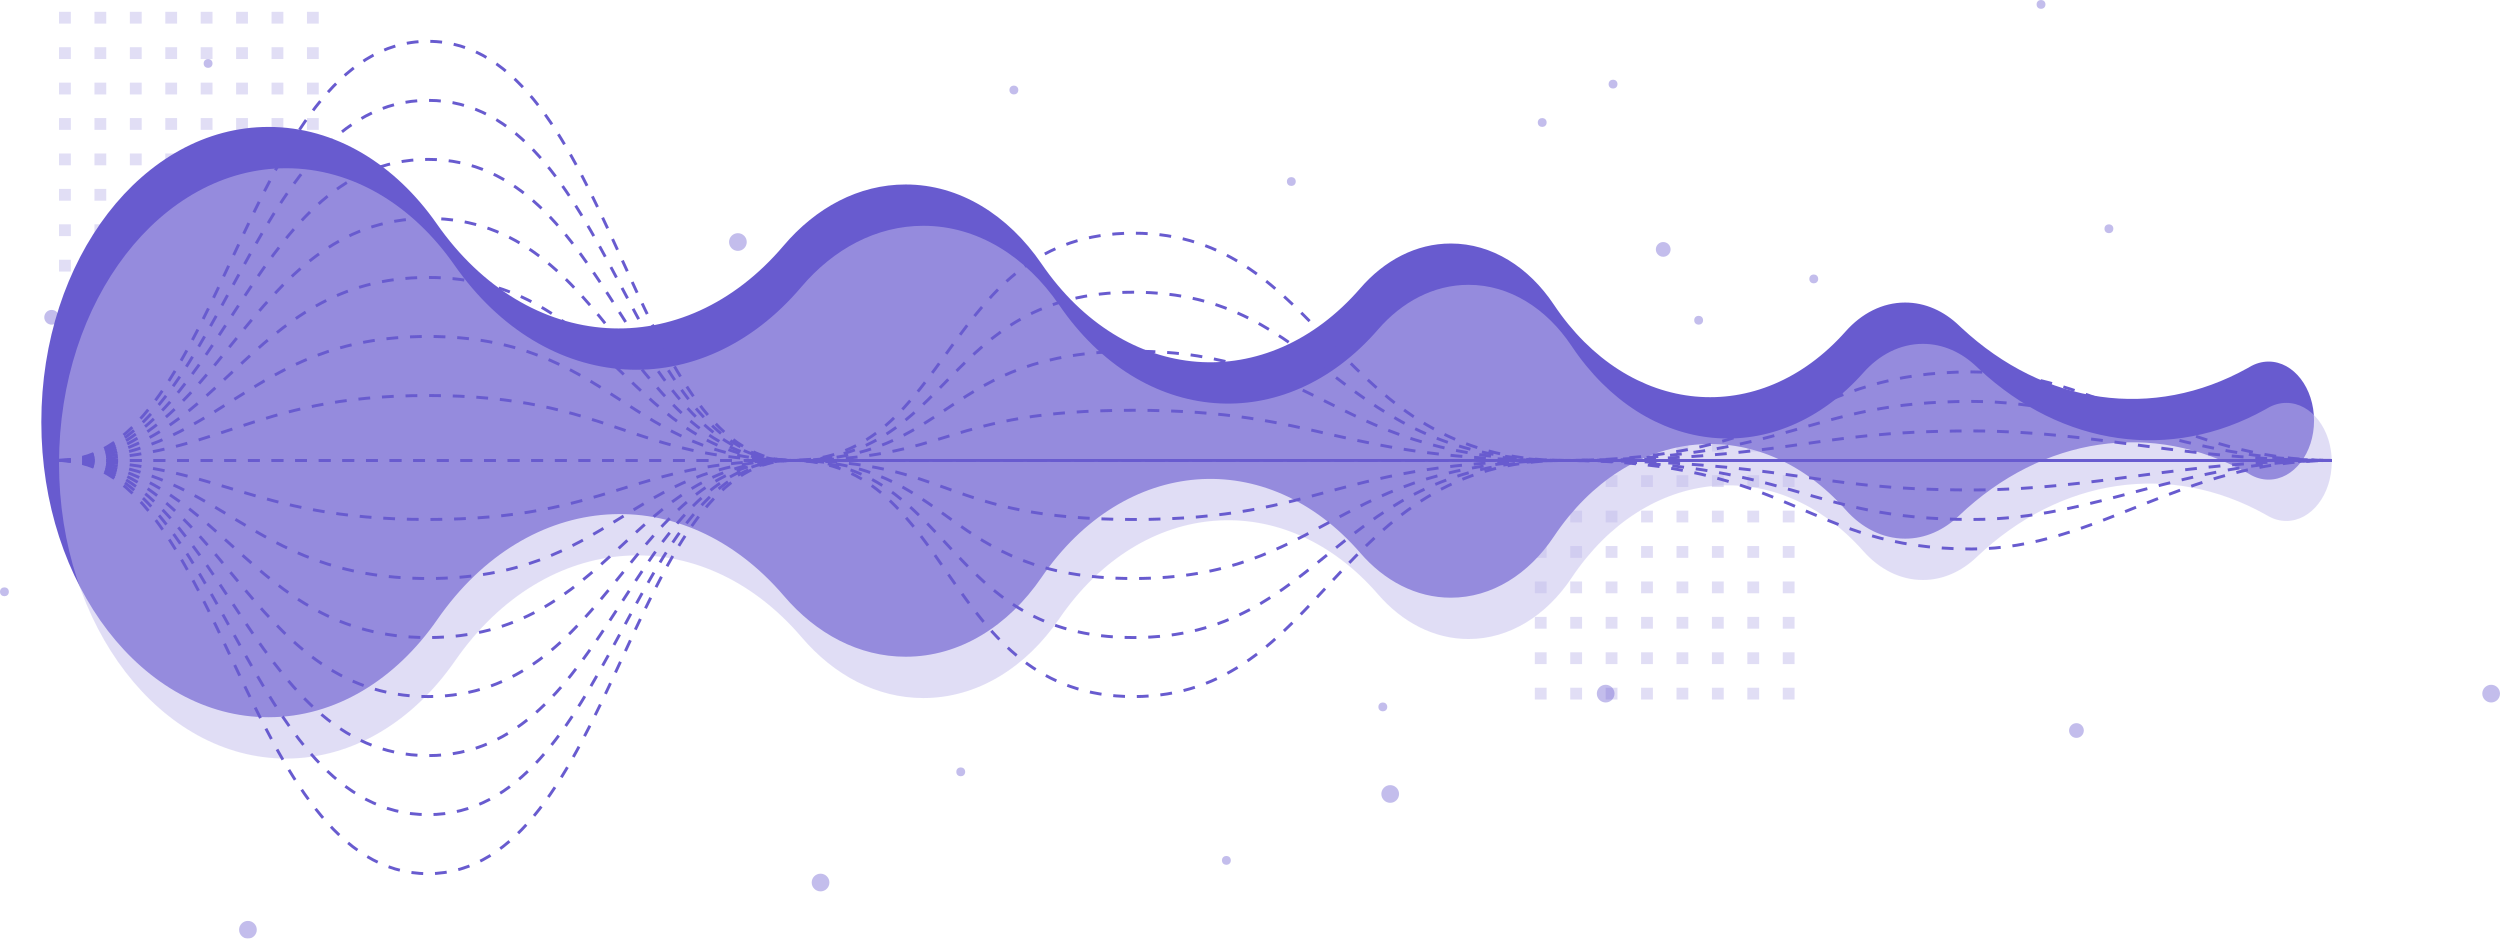 <?xml version="1.0" encoding="UTF-8"?>
<svg width="847px" height="318px" viewBox="0 0 847 318" version="1.1" xmlns="http://www.w3.org/2000/svg" xmlns:xlink="http://www.w3.org/1999/xlink">
    <!-- Generator: Sketch 58 (84663) - https://sketch.com -->
    <title>ill_01</title>
    <desc>Created with Sketch.</desc>
    <defs>
        <path d="M650.519,68.038 C678.751,94.305 715.501,99.505 747.424,81.749 L748.164,81.331 C750.124,80.156 752.307,79.5 754.608,79.5 C763.109,79.5 770,88.454 770,99.5 C770,110.546 763.109,119.5 754.608,119.5 C752.3,119.5 750.11,118.84 748.145,117.657 L748.188,117.681 L747.425,117.251 C715.221,99.339 678.103,104.789 649.774,131.662 C644.658,136.588 638.326,139.5 631.469,139.5 C623.751,139.5 616.697,135.81 611.294,129.713 L611.295,129.714 C582.058,96.753 537.792,100.83 512.425,138.821 C503.96,151.489 491.473,159.5 477.546,159.5 C465.762,159.5 455.009,153.765 446.851,144.325 L446.875,144.352 C415.288,107.885 366.93,111.594 338.864,152.636 C327.588,169.117 311.146,179.5 292.839,179.5 C276.993,179.5 262.545,171.722 251.633,158.944 L251.635,158.944 C217.495,118.993 164.895,122.565 134.148,166.924 C120.063,187.233 99.66,200 76.962,200 C34.456,200 0,155.229 0,100 C0,44.771 34.456,0 76.962,0 C99.561,0 119.885,12.656 133.964,32.811 L133.964,32.812 C164.832,77.028 217.442,80.356 251.472,40.247 C262.401,27.355 276.914,19.5 292.839,19.5 C311.146,19.5 327.588,29.883 338.865,46.363 L338.864,46.363 C366.923,87.395 415.263,91.112 446.851,54.676 C455.009,45.235 465.762,39.5 477.546,39.5 C491.473,39.5 503.96,47.511 512.427,60.181 C537.792,98.17 582.058,102.247 611.295,69.287 C616.697,63.19 623.751,59.5 631.469,59.5 C638.326,59.5 644.658,62.412 649.775,67.337 L649.729,67.294 L650.519,68.038 Z" id="path-1"></path>
    </defs>
    <g id="Onepagers" stroke="none" stroke-width="1" fill="none" fill-rule="evenodd">
        <g id="Ai_Tech-Onepager---Homepage" transform="translate(-235, -1337)">
            <g id="ill_01" transform="translate(235, 1337)">
                <g id="Group-14-Copy-2" opacity="0.2" transform="translate(520, 149)" fill="#685BCF">
                    <rect id="Rectangle" x="0" y="0" width="4" height="4"></rect>
                    <rect id="Rectangle-Copy-20" x="0" y="12" width="4" height="4"></rect>
                    <rect id="Rectangle-Copy-2" x="12" y="0" width="4" height="4"></rect>
                    <rect id="Rectangle-Copy-21" x="12" y="12" width="4" height="4"></rect>
                    <rect id="Rectangle-Copy-3" x="24" y="0" width="4" height="4"></rect>
                    <rect id="Rectangle-Copy-22" x="24" y="12" width="4" height="4"></rect>
                    <rect id="Rectangle-Copy-15" x="36" y="0" width="4" height="4"></rect>
                    <rect id="Rectangle-Copy-23" x="36" y="12" width="4" height="4"></rect>
                    <rect id="Rectangle-Copy-16" x="48" y="0" width="4" height="4"></rect>
                    <rect id="Rectangle-Copy-31" x="48" y="12" width="4" height="4"></rect>
                    <rect id="Rectangle-Copy-17" x="60" y="0" width="4" height="4"></rect>
                    <rect id="Rectangle-Copy-32" x="60" y="12" width="4" height="4"></rect>
                    <rect id="Rectangle-Copy-18" x="72" y="0" width="4" height="4"></rect>
                    <rect id="Rectangle-Copy-33" x="72" y="12" width="4" height="4"></rect>
                    <rect id="Rectangle-Copy-19" x="84" y="0" width="4" height="4"></rect>
                    <rect id="Rectangle-Copy-34" x="84" y="12" width="4" height="4"></rect>
                    <rect id="Rectangle-Copy-42" x="0" y="24" width="4" height="4"></rect>
                    <rect id="Rectangle-Copy-41" x="12" y="24" width="4" height="4"></rect>
                    <rect id="Rectangle-Copy-40" x="24" y="24" width="4" height="4"></rect>
                    <rect id="Rectangle-Copy-39" x="36" y="24" width="4" height="4"></rect>
                    <rect id="Rectangle-Copy-38" x="48" y="24" width="4" height="4"></rect>
                    <rect id="Rectangle-Copy-37" x="60" y="24" width="4" height="4"></rect>
                    <rect id="Rectangle-Copy-36" x="72" y="24" width="4" height="4"></rect>
                    <rect id="Rectangle-Copy-35" x="84" y="24" width="4" height="4"></rect>
                    <rect id="Rectangle-Copy-50" x="0" y="36" width="4" height="4"></rect>
                    <rect id="Rectangle-Copy-49" x="12" y="36" width="4" height="4"></rect>
                    <rect id="Rectangle-Copy-48" x="24" y="36" width="4" height="4"></rect>
                    <rect id="Rectangle-Copy-47" x="36" y="36" width="4" height="4"></rect>
                    <rect id="Rectangle-Copy-46" x="48" y="36" width="4" height="4"></rect>
                    <rect id="Rectangle-Copy-45" x="60" y="36" width="4" height="4"></rect>
                    <rect id="Rectangle-Copy-44" x="72" y="36" width="4" height="4"></rect>
                    <rect id="Rectangle-Copy-43" x="84" y="36" width="4" height="4"></rect>
                    <rect id="Rectangle-Copy-58" x="0" y="48" width="4" height="4"></rect>
                    <rect id="Rectangle-Copy-57" x="12" y="48" width="4" height="4"></rect>
                    <rect id="Rectangle-Copy-56" x="24" y="48" width="4" height="4"></rect>
                    <rect id="Rectangle-Copy-55" x="36" y="48" width="4" height="4"></rect>
                    <rect id="Rectangle-Copy-54" x="48" y="48" width="4" height="4"></rect>
                    <rect id="Rectangle-Copy-53" x="60" y="48" width="4" height="4"></rect>
                    <rect id="Rectangle-Copy-52" x="72" y="48" width="4" height="4"></rect>
                    <rect id="Rectangle-Copy-51" x="84" y="48" width="4" height="4"></rect>
                    <rect id="Rectangle-Copy-66" x="0" y="60" width="4" height="4"></rect>
                    <rect id="Rectangle-Copy-65" x="12" y="60" width="4" height="4"></rect>
                    <rect id="Rectangle-Copy-64" x="24" y="60" width="4" height="4"></rect>
                    <rect id="Rectangle-Copy-63" x="36" y="60" width="4" height="4"></rect>
                    <rect id="Rectangle-Copy-62" x="48" y="60" width="4" height="4"></rect>
                    <rect id="Rectangle-Copy-61" x="60" y="60" width="4" height="4"></rect>
                    <rect id="Rectangle-Copy-60" x="72" y="60" width="4" height="4"></rect>
                    <rect id="Rectangle-Copy-59" x="84" y="60" width="4" height="4"></rect>
                    <rect id="Rectangle-Copy-74" x="0" y="72" width="4" height="4"></rect>
                    <rect id="Rectangle-Copy-73" x="12" y="72" width="4" height="4"></rect>
                    <rect id="Rectangle-Copy-72" x="24" y="72" width="4" height="4"></rect>
                    <rect id="Rectangle-Copy-71" x="36" y="72" width="4" height="4"></rect>
                    <rect id="Rectangle-Copy-70" x="48" y="72" width="4" height="4"></rect>
                    <rect id="Rectangle-Copy-69" x="60" y="72" width="4" height="4"></rect>
                    <rect id="Rectangle-Copy-68" x="72" y="72" width="4" height="4"></rect>
                    <rect id="Rectangle-Copy-67" x="84" y="72" width="4" height="4"></rect>
                    <rect id="Rectangle-Copy-82" x="0" y="84" width="4" height="4"></rect>
                    <rect id="Rectangle-Copy-81" x="12" y="84" width="4" height="4"></rect>
                    <rect id="Rectangle-Copy-80" x="24" y="84" width="4" height="4"></rect>
                    <rect id="Rectangle-Copy-79" x="36" y="84" width="4" height="4"></rect>
                    <rect id="Rectangle-Copy-78" x="48" y="84" width="4" height="4"></rect>
                    <rect id="Rectangle-Copy-77" x="60" y="84" width="4" height="4"></rect>
                    <rect id="Rectangle-Copy-76" x="72" y="84" width="4" height="4"></rect>
                    <rect id="Rectangle-Copy-75" x="84" y="84" width="4" height="4"></rect>
                </g>
                <g id="Group-9" opacity="0.4" fill="#685BCF">
                    <circle id="Oval" cx="703.5" cy="247.5" r="2.5"></circle>
                    <circle id="Oval-Copy-6" cx="563.5" cy="84.5" r="2.5"></circle>
                    <circle id="Oval-Copy-19" cx="17.5" cy="107.5" r="2.5"></circle>
                    <circle id="Oval-Copy" cx="546.5" cy="28.5" r="1.5"></circle>
                    <circle id="Oval-Copy-7" cx="575.5" cy="108.5" r="1.5"></circle>
                    <circle id="Oval-Copy-32" cx="691.5" cy="1.5" r="1.5"></circle>
                    <circle id="Oval-Copy-20" cx="70.5" cy="21.5" r="1.5"></circle>
                    <circle id="Oval-Copy-5" cx="522.5" cy="41.5" r="1.5"></circle>
                    <circle id="Oval-Copy-8" cx="614.5" cy="94.5" r="1.5"></circle>
                    <circle id="Oval-Copy-25" cx="468.5" cy="239.5" r="1.5"></circle>
                    <circle id="Oval-Copy-26" cx="325.5" cy="261.5" r="1.5"></circle>
                    <circle id="Oval-Copy-30" cx="415.5" cy="291.5" r="1.5"></circle>
                    <circle id="Oval-Copy-31" cx="714.5" cy="77.5" r="1.5"></circle>
                    <circle id="Oval-Copy-9" cx="437.5" cy="61.5" r="1.5"></circle>
                    <circle id="Oval-Copy-10" cx="343.5" cy="30.5" r="1.5"></circle>
                    <circle id="Oval-Copy-11" cx="544" cy="235" r="3"></circle>
                    <circle id="Oval-Copy-33" cx="844" cy="235" r="3"></circle>
                    <circle id="Oval-Copy-18" cx="471" cy="269" r="3"></circle>
                    <circle id="Oval-Copy-27" cx="278" cy="299" r="3"></circle>
                    <circle id="Oval-Copy-28" cx="250" cy="82" r="3"></circle>
                    <circle id="Oval-Copy-29" cx="84" cy="315" r="3"></circle>
                    <circle id="Oval-Copy-37" cx="1.5" cy="200.5" r="1.5"></circle>
                </g>
                <g id="Group-14" opacity="0.2" transform="translate(20, 4)" fill="#685BCF">
                    <rect id="Rectangle" x="0" y="0" width="4" height="4"></rect>
                    <rect id="Rectangle-Copy-20" x="0" y="12" width="4" height="4"></rect>
                    <rect id="Rectangle-Copy-2" x="12" y="0" width="4" height="4"></rect>
                    <rect id="Rectangle-Copy-21" x="12" y="12" width="4" height="4"></rect>
                    <rect id="Rectangle-Copy-3" x="24" y="0" width="4" height="4"></rect>
                    <rect id="Rectangle-Copy-22" x="24" y="12" width="4" height="4"></rect>
                    <rect id="Rectangle-Copy-15" x="36" y="0" width="4" height="4"></rect>
                    <rect id="Rectangle-Copy-23" x="36" y="12" width="4" height="4"></rect>
                    <rect id="Rectangle-Copy-16" x="48" y="0" width="4" height="4"></rect>
                    <rect id="Rectangle-Copy-31" x="48" y="12" width="4" height="4"></rect>
                    <rect id="Rectangle-Copy-17" x="60" y="0" width="4" height="4"></rect>
                    <rect id="Rectangle-Copy-32" x="60" y="12" width="4" height="4"></rect>
                    <rect id="Rectangle-Copy-18" x="72" y="0" width="4" height="4"></rect>
                    <rect id="Rectangle-Copy-33" x="72" y="12" width="4" height="4"></rect>
                    <rect id="Rectangle-Copy-19" x="84" y="0" width="4" height="4"></rect>
                    <rect id="Rectangle-Copy-34" x="84" y="12" width="4" height="4"></rect>
                    <rect id="Rectangle-Copy-42" x="0" y="24" width="4" height="4"></rect>
                    <rect id="Rectangle-Copy-41" x="12" y="24" width="4" height="4"></rect>
                    <rect id="Rectangle-Copy-40" x="24" y="24" width="4" height="4"></rect>
                    <rect id="Rectangle-Copy-39" x="36" y="24" width="4" height="4"></rect>
                    <rect id="Rectangle-Copy-38" x="48" y="24" width="4" height="4"></rect>
                    <rect id="Rectangle-Copy-37" x="60" y="24" width="4" height="4"></rect>
                    <rect id="Rectangle-Copy-36" x="72" y="24" width="4" height="4"></rect>
                    <rect id="Rectangle-Copy-35" x="84" y="24" width="4" height="4"></rect>
                    <rect id="Rectangle-Copy-50" x="0" y="36" width="4" height="4"></rect>
                    <rect id="Rectangle-Copy-49" x="12" y="36" width="4" height="4"></rect>
                    <rect id="Rectangle-Copy-48" x="24" y="36" width="4" height="4"></rect>
                    <rect id="Rectangle-Copy-47" x="36" y="36" width="4" height="4"></rect>
                    <rect id="Rectangle-Copy-46" x="48" y="36" width="4" height="4"></rect>
                    <rect id="Rectangle-Copy-45" x="60" y="36" width="4" height="4"></rect>
                    <rect id="Rectangle-Copy-44" x="72" y="36" width="4" height="4"></rect>
                    <rect id="Rectangle-Copy-43" x="84" y="36" width="4" height="4"></rect>
                    <rect id="Rectangle-Copy-58" x="0" y="48" width="4" height="4"></rect>
                    <rect id="Rectangle-Copy-57" x="12" y="48" width="4" height="4"></rect>
                    <rect id="Rectangle-Copy-56" x="24" y="48" width="4" height="4"></rect>
                    <rect id="Rectangle-Copy-55" x="36" y="48" width="4" height="4"></rect>
                    <rect id="Rectangle-Copy-54" x="48" y="48" width="4" height="4"></rect>
                    <rect id="Rectangle-Copy-53" x="60" y="48" width="4" height="4"></rect>
                    <rect id="Rectangle-Copy-52" x="72" y="48" width="4" height="4"></rect>
                    <rect id="Rectangle-Copy-51" x="84" y="48" width="4" height="4"></rect>
                    <rect id="Rectangle-Copy-66" x="0" y="60" width="4" height="4"></rect>
                    <rect id="Rectangle-Copy-65" x="12" y="60" width="4" height="4"></rect>
                    <rect id="Rectangle-Copy-64" x="24" y="60" width="4" height="4"></rect>
                    <rect id="Rectangle-Copy-63" x="36" y="60" width="4" height="4"></rect>
                    <rect id="Rectangle-Copy-62" x="48" y="60" width="4" height="4"></rect>
                    <rect id="Rectangle-Copy-61" x="60" y="60" width="4" height="4"></rect>
                    <rect id="Rectangle-Copy-60" x="72" y="60" width="4" height="4"></rect>
                    <rect id="Rectangle-Copy-59" x="84" y="60" width="4" height="4"></rect>
                    <rect id="Rectangle-Copy-74" x="0" y="72" width="4" height="4"></rect>
                    <rect id="Rectangle-Copy-73" x="12" y="72" width="4" height="4"></rect>
                    <rect id="Rectangle-Copy-72" x="24" y="72" width="4" height="4"></rect>
                    <rect id="Rectangle-Copy-71" x="36" y="72" width="4" height="4"></rect>
                    <rect id="Rectangle-Copy-70" x="48" y="72" width="4" height="4"></rect>
                    <rect id="Rectangle-Copy-69" x="60" y="72" width="4" height="4"></rect>
                    <rect id="Rectangle-Copy-68" x="72" y="72" width="4" height="4"></rect>
                    <rect id="Rectangle-Copy-67" x="84" y="72" width="4" height="4"></rect>
                    <rect id="Rectangle-Copy-82" x="0" y="84" width="4" height="4"></rect>
                    <rect id="Rectangle-Copy-81" x="12" y="84" width="4" height="4"></rect>
                    <rect id="Rectangle-Copy-80" x="24" y="84" width="4" height="4"></rect>
                    <rect id="Rectangle-Copy-79" x="36" y="84" width="4" height="4"></rect>
                    <rect id="Rectangle-Copy-78" x="48" y="84" width="4" height="4"></rect>
                    <rect id="Rectangle-Copy-77" x="60" y="84" width="4" height="4"></rect>
                    <rect id="Rectangle-Copy-76" x="72" y="84" width="4" height="4"></rect>
                    <rect id="Rectangle-Copy-75" x="84" y="84" width="4" height="4"></rect>
                </g>
                <g id="Group-15" transform="translate(14, 43)">
                    <mask id="mask-2" fill="white">
                        <use xlink:href="#path-1"></use>
                    </mask>
                    <use id="Combined-Shape" fill="#685BCF" opacity="0" xlink:href="#path-1"></use>
                </g>
                <path d="M670.519,125.038 C698.751,151.305 735.501,156.505 767.424,138.749 L768.164,138.331 C770.124,137.156 772.307,136.5 774.608,136.5 C783.109,136.5 790,145.454 790,156.5 C790,167.546 783.109,176.5 774.608,176.5 C772.3,176.5 770.11,175.84 768.145,174.657 L768.188,174.681 L767.425,174.251 C735.221,156.339 698.103,161.789 669.774,188.662 C664.658,193.588 658.326,196.5 651.469,196.5 C643.751,196.5 636.697,192.81 631.294,186.713 L631.295,186.714 C602.058,153.753 557.792,157.83 532.425,195.821 C523.96,208.489 511.473,216.5 497.546,216.5 C485.762,216.5 475.009,210.765 466.851,201.325 L466.875,201.352 C435.288,164.885 386.93,168.594 358.864,209.636 C347.588,226.117 331.146,236.5 312.839,236.5 C296.993,236.5 282.545,228.722 271.633,215.944 L271.635,215.944 C237.495,175.993 184.895,179.565 154.148,223.924 C140.063,244.233 119.66,257 96.962,257 C54.456,257 20,212.229 20,157 C20,101.771 54.456,57 96.962,57 C119.561,57 139.885,69.656 153.964,89.811 L153.964,89.812 C184.832,134.028 237.442,137.356 271.472,97.247 C282.401,84.355 296.914,76.5 312.839,76.5 C331.146,76.5 347.588,86.883 358.865,103.363 L358.864,103.363 C386.923,144.395 435.263,148.112 466.851,111.676 C475.009,102.235 485.762,96.5 497.546,96.5 C511.473,96.5 523.96,104.511 532.427,117.181 C557.792,155.17 602.058,159.247 631.295,126.287 C636.697,120.19 643.751,116.5 651.469,116.5 C658.326,116.5 664.658,119.412 669.775,124.337 L669.729,124.294 L670.519,125.038 Z" id="Combined-Shape" fill="#C3BDEC" opacity="0.5"></path>
                <g id="Group-14-Copy" transform="translate(20, 14)" stroke="#685BCF" stroke-dasharray="4,4">
                    <path d="M5.1159077e-13,142 C55,142 62.877,-7.10542736e-14 125,-7.10542736e-14 C187.123,-7.10542736e-14 193.467,142 248.233,142 C303,142 299,65 364,65 C429,65 432,142 510,142 C588,142 591.056,112 648,112 C690.544,112 719,142 770,142" id="Path-13"></path>
                    <path d="M5.1159077e-13,142 C55,142 62.877,20 125,20 C187.123,20 193.467,142 248.233,142 C303,142 299,85 364,85 C429,85 432,142 510,142 C588,142 591.056,122 648,122 C690.544,122 719,142 770,142" id="Path-13-Copy"></path>
                    <path d="M5.1159077e-13,142 C55,142 62.877,40 125,40 C187.123,40 193.467,142 248.233,142 C303,142 299,105 364,105 C429,105 432,142 510,142 C588,142 591.056,132 648,132 C690.544,132 719,142 770,142" id="Path-13-Copy-2"></path>
                    <path d="M5.1159077e-13,142 C55,142 62.877,60 125,60 C187.123,60 193.467,142 248.233,142 C303,142 299,125 364,125 C429,125 432,142 510,142 C588,142 591.056,142 648,142 C690.544,142 719,142 770,142" id="Path-13-Copy-3"></path>
                    <path d="M-2.84217094e-13,142 C55,142 62.877,80 125,80 C187.123,80 193.467,142 248.233,142 C303,142 299,142 364,142 C429,142 432,142 510,142 C588,142 591.056,142 648,142 C690.544,142 719,142 770,142" id="Path-13-Copy-4"></path>
                    <path d="M-2.84217094e-13,142 C55,142 62.877,100 125,100 C187.123,100 193.467,142 248.233,142 C303,142 299,142 364,142 C429,142 432,142 510,142 C588,142 591.056,142 648,142 C690.544,142 719,142 770,142" id="Path-13-Copy-5"></path>
                    <path d="M-2.84217094e-13,142 C55,142 62.877,120 125,120 C187.123,120 193.467,142 248.233,142 C303,142 299,142 364,142 C429,142 432,142 510,142 C588,142 591.056,142 648,142 C690.544,142 719,142 770,142" id="Path-13-Copy-6"></path>
                    <path d="M1.13686838e-13,142 C55,142 62.877,142 125,142 C187.123,142 193.467,142 248.233,142 C303,142 299,142 364,142 C429,142 432,142 510,142 C588,142 591.056,142 648,142 C690.544,142 719,142 770,142" id="Path-13-Copy-7"></path>
                    <path d="M1.13686838e-13,142 C55,142 62.877,142 125,142 C187.123,142 193.467,142 248.233,142 C303,142 299,142 364,142 C429,142 432,142 510,142 C588,142 591.056,142 648,142 C690.544,142 719,142 770,142" id="Path-13-Copy-8"></path>
                    <path d="M1.13686838e-13,142 C55,142 62.877,162 125,162 C187.123,162 193.467,142 248.233,142 C303,142 299,162 364,162 C429,162 432,142 510,142 C588,142 591.056,142 648,142 C690.544,142 719,142 770,142" id="Path-13-Copy-9"></path>
                    <path d="M1.13686838e-13,142 C55,142 62.877,182 125,182 C187.123,182 193.467,142 248.233,142 C303,142 299,182 364,182 C429,182 432,142 510,142 C588,142 591.056,142 648,142 C690.544,142 719,142 770,142" id="Path-13-Copy-10"></path>
                    <path d="M1.13686838e-13,142 C55,142 62.877,202 125,202 C187.123,202 193.467,142 248.233,142 C303,142 299,202 364,202 C429,202 432,142 510,142 C588,142 591.056,152 648,152 C690.544,152 719,142 770,142" id="Path-13-Copy-11"></path>
                    <path d="M1.13686838e-13,142 C55,142 62.877,222 125,222 C187.123,222 193.467,142 248.233,142 C303,142 299,222 364,222 C429,222 432,142 510,142 C588,142 591.056,162 648,162 C690.544,162 719,142 770,142" id="Path-13-Copy-12"></path>
                    <path d="M1.13686838e-13,142 C55,142 62.877,242 125,242 C187.123,242 193.467,142 248.233,142 C303,142 432,142 510,142 C588,142 591.056,172 648,172 C690.544,172 719,142 770,142" id="Path-13-Copy-13"></path>
                    <path d="M1.13686838e-13,142 C55,142 62.877,262 125,262 C187.123,262 193.467,142 248.233,142" id="Path-13-Copy-14"></path>
                    <path d="M1.13686838e-13,142 C55,142 62.877,282 125,282 C187.123,282 193.467,142 248.233,142" id="Path-13-Copy-15"></path>
                </g>
            </g>
        </g>
    </g>
</svg>